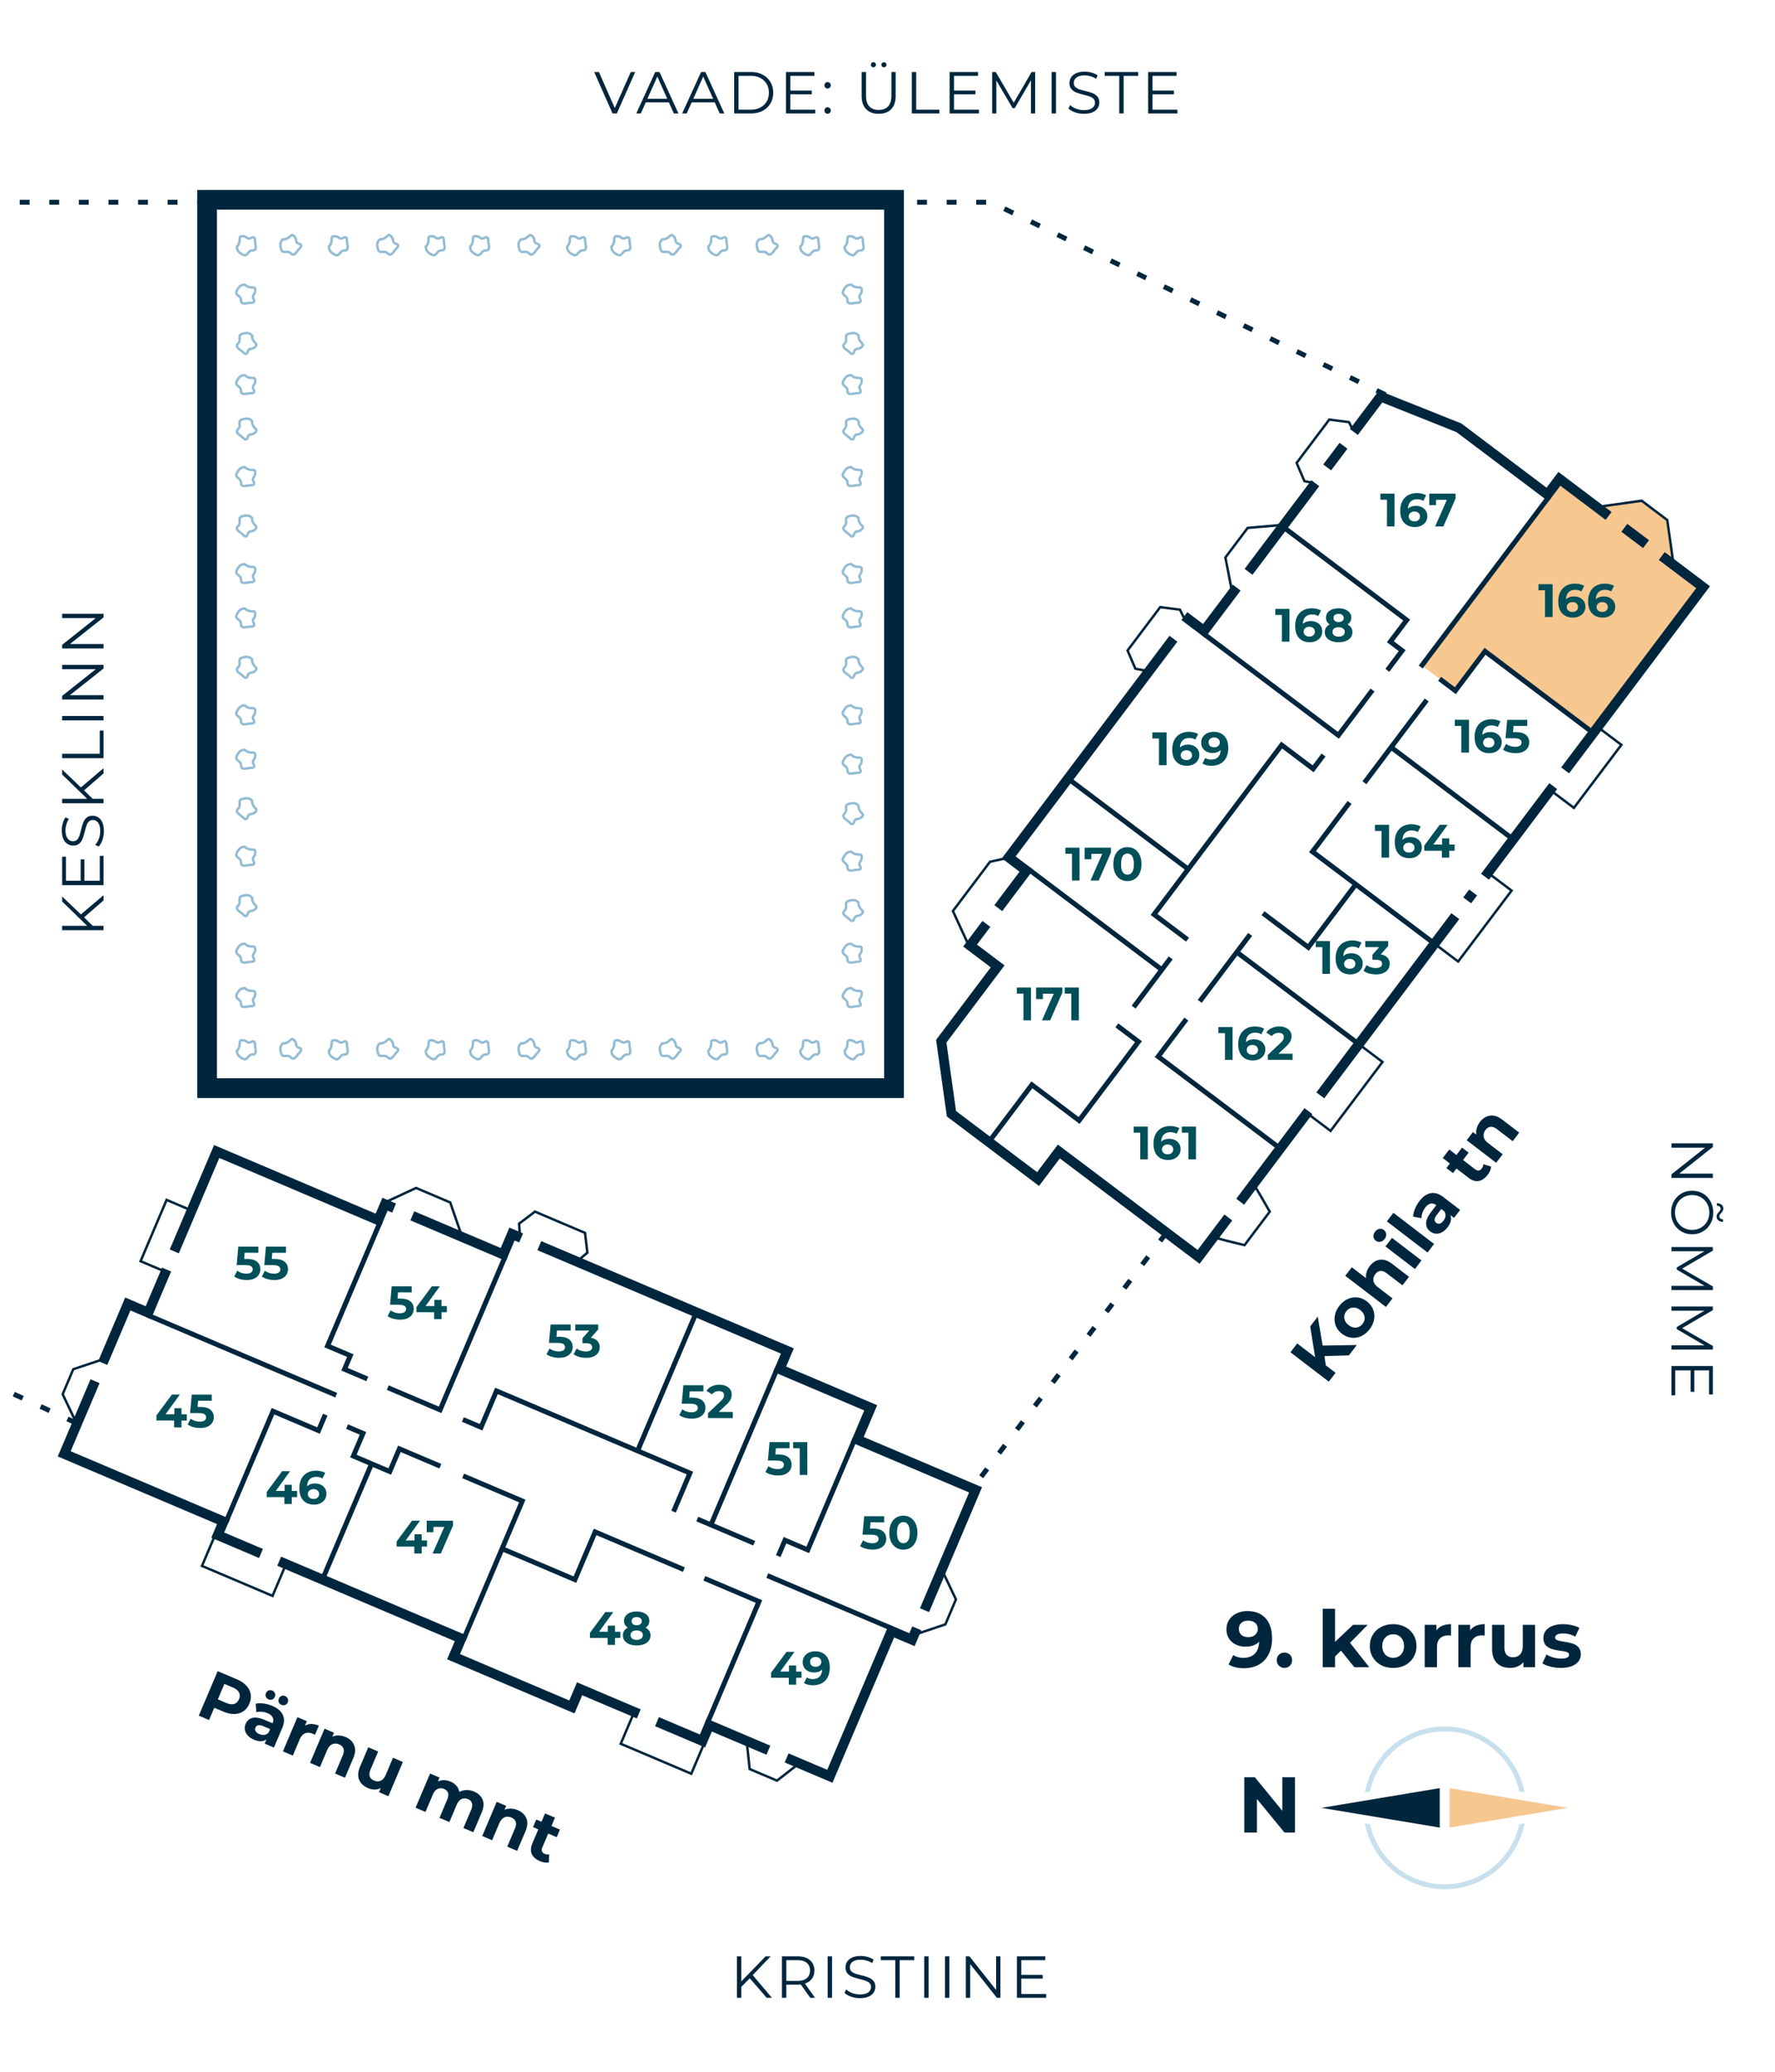 <svg xmlns="http://www.w3.org/2000/svg" width="360" height="420" fill="none" viewBox="0 0 360 420">
  <g clip-path="url(#clip0)">
    <path fill="#00263E" d="M42 40.501v-2h-2v2h2zm139.316 0h2v-2h-2v2zm0 180.091v2h2v-2h-2zm-139.316 0h-2v2h2v-2zm0-178.091h139.316v-4H42v4zm137.316-2v180.091h4V40.501h-4zm2 178.091H42v4h139.316v-4zm-137.316 2V40.501h-4v180.091h4zM260.079 360.301v6.8l-5.568-6.8h-2.144v11.2h2.56v-6.8l5.584 6.8h2.128v-11.2h-2.56z"/>
    <path fill="#F7C790" fill-rule="evenodd" d="M317.999 366.501l-24.003 4v-8l24.003 4z" clip-rule="evenodd"/>
    <path fill="#00263E" fill-rule="evenodd" d="M268 366.5l23.999-4 .001 8-24-4z" clip-rule="evenodd"/>
    <path fill="#C8E0EE" fill-rule="evenodd" d="M276.801 369.641c1.467 7.61 8.163 13.359 16.201 13.359 8.039 0 14.735-5.749 16.202-13.359l-1.06.187C306.621 376.789 300.42 382 293.002 382c-7.418 0-13.619-5.211-15.142-12.172l-1.059-.187zm1.059-6.469l-1.059.187c1.467-7.61 8.163-13.359 16.201-13.359 8.039 0 14.735 5.749 16.202 13.359l-1.06-.187C306.621 356.211 300.42 351 293.002 351c-7.418 0-13.619 5.211-15.142 12.172z" clip-rule="evenodd"/>
    <path fill="#00263E" d="M48.05 340.443c.8.339 1.434.766 1.905 1.28.48.518.775 1.09.885 1.714.11.625.023 1.272-.262 1.943-.28.661-.686 1.174-1.215 1.537-.526.355-1.142.539-1.847.554-.694.01-1.44-.155-2.24-.494l-1.816-.771-1.056 2.487-2.088-.886 3.83-9.021 3.904 1.657zm-2.167 4.784c.627.266 1.16.335 1.6.207.443-.136.77-.453.982-.952.215-.506.216-.962.002-1.367-.21-.414-.628-.754-1.255-1.02l-1.701-.722-1.33 3.132 1.702.722zm9.325.597c1.074.455 1.789 1.063 2.146 1.823.36.751.322 1.642-.116 2.673l-1.68 3.957-1.88-.799.366-.863c-.652.484-1.493.507-2.524.069-.533-.226-.958-.513-1.277-.861-.31-.345-.5-.72-.572-1.125a2.113 2.113 0 01.15-1.214c.274-.644.73-1.049 1.367-1.214.647-.162 1.477-.028 2.49.403l1.599.678c.186-.438.195-.83.027-1.175-.164-.353-.513-.643-1.045-.869a3.74 3.74 0 00-1.172-.285 3.03 3.03 0 00-1.1.081l-.125-1.711a4.746 4.746 0 011.616-.044c.595.08 1.171.239 1.73.476zm-2.611 5.72c.344.146.681.198 1.013.157.336-.05.625-.207.868-.468l.301-.709-1.379-.585c-.825-.351-1.352-.255-1.582.286a.812.812 0 00.034.745c.144.233.393.425.745.574zm1.876-7.036a.975.975 0 01-.54-.518.95.95 0 01.016-.754.902.902 0 01.526-.522.947.947 0 01.753.016.902.902 0 01.522.525c.103.237.1.484-.01.741a.95.95 0 01-.531.535.926.926 0 01-.736-.023zm2.604 1.105a.975.975 0 01-.54-.518.978.978 0 01.028-.749.93.93 0 01.513-.527.947.947 0 01.753.016.947.947 0 01.535.531c.103.236.1.483-.01.741a.95.95 0 01-.531.535.975.975 0 01-.748-.029zm4.776 4.233a2.43 2.43 0 011.29-.35c.485.003.994.118 1.526.344l-.787 1.856a8.24 8.24 0 00-.44-.218c-.576-.244-1.097-.272-1.562-.084-.461.179-.829.591-1.102 1.235l-1.39 3.273-2.01-.853 2.943-6.933 1.92.815-.388.915zm8.226 2.29c.859.365 1.441.916 1.746 1.654.314.742.256 1.619-.174 2.633l-1.685 3.969-2.01-.853 1.553-3.66c.233-.55.286-1.009.159-1.378-.124-.377-.414-.662-.87-.855-.506-.215-.977-.228-1.413-.037-.432.181-.78.581-1.042 1.2l-1.455 3.428-2.01-.853 2.943-6.934 1.92.815-.345.812a2.83 2.83 0 011.277-.249c.465.005.933.107 1.406.308zm11.637 5.061l-2.943 6.934-1.907-.81.35-.825a2.96 2.96 0 01-1.25.291 3.34 3.34 0 01-1.296-.276c-.911-.387-1.522-.955-1.832-1.706-.31-.75-.246-1.64.191-2.671l1.663-3.918 2.01.853-1.536 3.622c-.474 1.117-.243 1.874.693 2.271.481.204.934.214 1.357.029.427-.194.772-.6 1.034-1.219l1.455-3.428 2.01.853zm14.435 6.006c.868.368 1.446.918 1.734 1.648.3.726.233 1.6-.2 2.623l-1.686 3.969-2.01-.854 1.553-3.659c.234-.55.291-1.008.172-1.372-.106-.37-.37-.644-.791-.823-.473-.201-.912-.205-1.318-.012-.403.184-.732.577-.987 1.178l-1.477 3.48-2.01-.854 1.553-3.66c.463-1.091.257-1.822-.62-2.194-.464-.197-.899-.199-1.305-.007-.403.184-.731.577-.987 1.178l-1.477 3.48-2.01-.854 2.943-6.933 1.92.815-.339.799c.382-.183.79-.273 1.225-.271.444.006.89.104 1.336.294.49.207.89.494 1.201.859.315.357.515.771.598 1.243a3.094 3.094 0 011.426-.384 3.743 3.743 0 011.556.311zm8.851 3.757c.859.365 1.441.916 1.747 1.654.314.742.255 1.619-.175 2.633l-1.685 3.969-2.01-.853 1.553-3.66c.234-.55.287-1.009.159-1.377-.124-.377-.413-.663-.869-.856-.507-.215-.978-.228-1.413-.037-.432.181-.78.582-1.042 1.2l-1.455 3.428-2.01-.853 2.942-6.934 1.92.816-.344.811a2.83 2.83 0 011.277-.249c.464.005.933.108 1.405.308zm6.324 10.593c-.26.062-.552.07-.877.023a4.113 4.113 0 01-.946-.28c-.825-.35-1.376-.832-1.652-1.446-.268-.611-.229-1.324.117-2.14l1.209-2.848-1.069-.454.656-1.547 1.07.454.716-1.688 2.011.853-.717 1.689 1.727.733-.656 1.546-1.727-.733-1.198 2.822c-.124.292-.148.551-.071.776.089.221.271.389.546.506.318.135.625.164.921.087l-.06 1.647zM268.618 274.922l.291 1.879 1.968 1.506-1.37 1.79-7.783-5.955 1.369-1.79 3.636 2.782-.999-6.229 1.531-2.001 1.003 5.878 6.925-.113-1.607 2.102-4.964.151zm9.168-5.463c-.482.63-1.046 1.098-1.691 1.404a3.756 3.756 0 01-1.994.325c-.682-.075-1.32-.34-1.913-.794-.593-.453-1.016-1-1.267-1.639a3.657 3.657 0 01-.197-2.001c.119-.708.42-1.377.902-2.007.482-.63 1.046-1.092 1.693-1.384.639-.298 1.3-.41 1.983-.334.682.076 1.32.34 1.913.794.593.453 1.015 1 1.267 1.639a3.76 3.76 0 01.208 2.009c-.121.696-.422 1.358-.904 1.988zm-1.424-1.089c.341-.444.47-.921.389-1.429-.082-.522-.376-.976-.88-1.361-.504-.386-1.015-.548-1.533-.485-.519.049-.949.296-1.289.741-.34.444-.469.928-.386 1.449.075.516.365.967.869 1.353.504.385 1.018.55 1.544.493.517-.062.946-.316 1.286-.761zm1.442-11.699c.567-.741 1.245-1.168 2.036-1.28.797-.119 1.632.156 2.507.825l3.425 2.62-1.327 1.734-3.158-2.415c-.475-.363-.906-.529-1.295-.497-.396.026-.744.236-1.045.628-.334.438-.464.891-.388 1.36.069.464.37.9.903 1.308l2.958 2.263-1.327 1.735-8.25-6.312 1.327-1.735 2.891 2.212a2.829 2.829 0 01.115-1.234c.123-.422.333-.827.628-1.212zm3.188-3.984l1.327-1.735 5.982 4.577-1.327 1.734-5.982-4.576zm-.17-1.505c-.244.319-.535.507-.874.565a1.133 1.133 0 01-.919-.227 1.133 1.133 0 01-.459-.827c-.033-.342.073-.673.317-.991.244-.319.531-.51.862-.575.331-.064.63.006.897.211.289.221.454.505.493.853.032.342-.073.672-.317.991zm.46-3.575l1.327-1.734 8.251 6.311-1.327 1.735-8.251-6.312zm6.584-4.09c.709-.927 1.476-1.468 2.301-1.624.817-.163 1.67.097 2.56.777l3.414 2.612-1.242 1.623-.745-.57c.306.752.119 1.572-.561 2.462-.352.459-.736.8-1.153 1.022-.41.214-.821.306-1.231.274a2.113 2.113 0 01-1.139-.448c-.556-.425-.834-.967-.835-1.626.004-.667.341-1.437 1.01-2.312l1.055-1.379c-.378-.289-.755-.395-1.131-.319-.384.071-.751.337-1.103.796a3.755 3.755 0 00-.567 1.065 3.036 3.036 0 00-.195 1.084l-1.688-.304a4.715 4.715 0 01.359-1.576 6.734 6.734 0 01.891-1.557zm4.891 3.953a1.95 1.95 0 00.404-.943 1.453 1.453 0 00-.238-.957l-.611-.468-.91 1.19c-.545.712-.584 1.246-.117 1.603a.81.81 0 00.73.153c.262-.082.509-.274.742-.578zm9.656-10.987a2.308 2.308 0 01-.196.855 4.09 4.09 0 01-.506.846c-.544.712-1.149 1.125-1.812 1.24-.658.108-1.34-.108-2.044-.646l-2.457-1.88-.706.923-1.335-1.021.706-.923-1.456-1.114 1.327-1.735 1.456 1.114 1.14-1.49 1.335 1.021-1.14 1.49 2.435 1.863c.252.193.497.28.734.262.235-.032.444-.166.625-.403.21-.274.315-.565.314-.871l1.58.469zm-2.255-9.033c.567-.741 1.246-1.168 2.036-1.28.797-.119 1.632.156 2.507.825l3.425 2.62-1.327 1.734-3.158-2.415c-.475-.363-.906-.529-1.295-.497-.396.026-.744.235-1.045.628-.334.438-.464.891-.388 1.36.069.464.37.9.903 1.308l2.958 2.263-1.327 1.734-5.982-4.576 1.267-1.657.701.536a2.82 2.82 0 01.077-1.298c.12-.449.336-.877.648-1.285zM128.828 14.6l-3.72 8.4h-.876l-3.72-8.4h.96l3.216 7.296 3.24-7.296h.9zm6.829 6.156h-4.68L129.969 23h-.924l3.84-8.4h.876l3.84 8.4h-.936l-1.008-2.244zm-.324-.72l-2.016-4.512-2.016 4.512h4.032zm9.631.72h-4.68L139.276 23h-.924l3.84-8.4h.876l3.84 8.4h-.936l-1.008-2.244zm-.324-.72l-2.016-4.512-2.016 4.512h4.032zm4.258-5.436h3.42c.888 0 1.672.18 2.352.54.68.352 1.208.848 1.584 1.488.376.632.564 1.356.564 2.172 0 .816-.188 1.544-.564 2.184a3.95 3.95 0 01-1.584 1.488c-.68.352-1.464.528-2.352.528h-3.42v-8.4zm3.372 7.632c.736 0 1.38-.144 1.932-.432.552-.296.98-.7 1.284-1.212.304-.52.456-1.116.456-1.788 0-.672-.152-1.264-.456-1.776a3.13 3.13 0 00-1.284-1.212c-.552-.296-1.196-.444-1.932-.444h-2.484v6.864h2.484zm13.082 0V23h-5.94v-8.4h5.76v.768H160.3v2.988h4.344v.756H160.3v3.12h5.052zm2.497-4.284a.623.623 0 01-.456-.192.66.66 0 01-.18-.468c0-.184.06-.336.18-.456a.623.623 0 01.456-.192c.176 0 .328.064.456.192.128.12.192.272.192.456s-.064.34-.192.468a.623.623 0 01-.456.192zm0 5.112a.623.623 0 01-.456-.192.66.66 0 01-.18-.468c0-.184.06-.336.18-.456a.623.623 0 01.456-.192c.176 0 .328.064.456.192.128.12.192.272.192.456s-.064.34-.192.468a.623.623 0 01-.456.192zm10.364.012c-1.088 0-1.936-.312-2.544-.936-.608-.624-.912-1.532-.912-2.724V14.6h.888v4.776c0 .976.22 1.704.66 2.184.44.48 1.076.72 1.908.72.84 0 1.48-.24 1.92-.72.44-.48.66-1.208.66-2.184V14.6h.864v4.812c0 1.192-.304 2.1-.912 2.724-.6.624-1.444.936-2.532.936zm-1.068-9.432a.53.53 0 01-.372-.144.503.503 0 01-.144-.372c0-.144.048-.264.144-.36a.508.508 0 01.732 0 .47.47 0 01.156.36.508.508 0 01-.156.372.488.488 0 01-.36.144zm2.136 0a.53.53 0 01-.372-.144.53.53 0 01-.144-.372.47.47 0 01.156-.36.495.495 0 01.72 0 .47.47 0 01.156.36.483.483 0 01-.156.372.488.488 0 01-.36.144zm5.652.96h.888v7.632h4.704V23h-5.592v-8.4zm13.606 7.632V23h-5.94v-8.4h5.76v.768h-4.872v2.988h4.344v.756h-4.344v3.12h5.052zm11.412-7.632V23h-.852v-6.72l-3.3 5.652h-.42l-3.3-5.616V23h-.852v-8.4h.732l3.648 6.228 3.612-6.228h.732zm3.337 0h.888V23h-.888v-8.4zm6.537 8.472c-.624 0-1.224-.1-1.8-.3-.568-.2-1.008-.464-1.32-.792l.348-.684c.304.304.708.552 1.212.744a4.514 4.514 0 001.56.276c.752 0 1.316-.136 1.692-.408.376-.28.564-.64.564-1.08 0-.336-.104-.604-.312-.804-.2-.2-.448-.352-.744-.456a10.97 10.97 0 00-1.236-.36 13.999 13.999 0 01-1.512-.456c-.376-.152-.7-.38-.972-.684-.264-.304-.396-.716-.396-1.236 0-.424.112-.808.336-1.152.224-.352.568-.632 1.032-.84.464-.208 1.04-.312 1.728-.312.48 0 .948.068 1.404.204.464.128.864.308 1.2.54l-.3.708a3.997 3.997 0 00-1.128-.516 4.08 4.08 0 00-1.176-.18c-.736 0-1.292.144-1.668.432-.368.28-.552.644-.552 1.092 0 .336.1.608.3.816.208.2.464.356.768.468.312.104.728.22 1.248.348.616.152 1.112.304 1.488.456.384.144.708.368.972.672.264.296.396.7.396 1.212 0 .424-.116.812-.348 1.164-.224.344-.572.62-1.044.828-.472.2-1.052.3-1.74.3zm7.181-7.704h-2.952V14.6h6.792v.768h-2.952V23h-.888v-7.632zm11.799 6.864V23h-5.94v-8.4h5.76v.768h-4.872v2.988h4.344v.756h-4.344v3.12h5.052zM152.066 401.052l-1.716 1.74V405h-.888v-8.4h.888v5.076l4.932-5.076h1.02l-3.636 3.804 3.888 4.596h-1.056l-3.432-3.948zM164.329 405l-1.92-2.7c-.216.024-.44.036-.672.036h-2.256V405h-.888v-8.4h3.144c1.072 0 1.912.256 2.52.768.608.512.912 1.216.912 2.112 0 .656-.168 1.212-.504 1.668-.328.448-.8.772-1.416.972l2.052 2.88h-.972zm-2.616-3.42c.832 0 1.468-.184 1.908-.552.44-.368.66-.884.66-1.548 0-.68-.22-1.2-.66-1.56-.44-.368-1.076-.552-1.908-.552h-2.232v4.212h2.232zm6.152-4.98h.888v8.4h-.888v-8.4zm6.537 8.472c-.624 0-1.224-.1-1.8-.3-.568-.2-1.008-.464-1.32-.792l.348-.684c.304.304.708.552 1.212.744a4.514 4.514 0 001.56.276c.752 0 1.316-.136 1.692-.408.376-.28.564-.64.564-1.08 0-.336-.104-.604-.312-.804-.2-.2-.448-.352-.744-.456a10.97 10.97 0 00-1.236-.36 13.999 13.999 0 01-1.512-.456c-.376-.152-.7-.38-.972-.684-.264-.304-.396-.716-.396-1.236 0-.424.112-.808.336-1.152.224-.352.568-.632 1.032-.84.464-.208 1.04-.312 1.728-.312.48 0 .948.068 1.404.204.464.128.864.308 1.2.54l-.3.708a3.997 3.997 0 00-1.128-.516 4.08 4.08 0 00-1.176-.18c-.736 0-1.292.144-1.668.432-.368.28-.552.644-.552 1.092 0 .336.1.608.3.816.208.2.464.356.768.468.312.104.728.22 1.248.348.616.152 1.112.304 1.488.456.384.144.708.368.972.672.264.296.396.7.396 1.212 0 .424-.116.812-.348 1.164-.224.344-.572.62-1.044.828-.472.2-1.052.3-1.74.3zm7.182-7.704h-2.952v-.768h6.792v.768h-2.952V405h-.888v-7.632zm5.859-.768h.888v8.4h-.888v-8.4zm4.221 0h.888v8.4h-.888v-8.4zm11.241 0v8.4h-.732l-5.4-6.816V405h-.888v-8.4h.732l5.412 6.816V396.6h.876zm9.282 7.632V405h-5.94v-8.4h5.76v.768h-4.872v2.988h4.344v.756h-4.344v3.12h5.052zM17.052 185.97l1.74 1.716H21v.888h-8.4v-.888h5.076l-5.076-4.932v-1.02l3.804 3.636L21 181.482v1.056l-3.948 3.432zm3.18-12.467H21v5.94h-8.4v-5.76h.768v4.872h2.988v-4.344h.756v4.344h3.12v-5.052zm.84-5.004c0 .624-.1 1.224-.3 1.8-.2.568-.464 1.008-.792 1.32l-.684-.348c.304-.304.552-.708.744-1.212a4.514 4.514 0 00.276-1.56c0-.752-.136-1.316-.408-1.692-.28-.376-.64-.564-1.08-.564-.336 0-.604.104-.804.312-.2.2-.352.448-.456.744a10.97 10.97 0 00-.36 1.236c-.16.632-.312 1.136-.456 1.512-.152.376-.38.7-.684.972-.304.264-.716.396-1.236.396-.424 0-.808-.112-1.152-.336-.352-.224-.632-.568-.84-1.032-.208-.464-.312-1.04-.312-1.728 0-.48.068-.948.204-1.404.128-.464.308-.864.54-1.2l.708.3a3.997 3.997 0 00-.516 1.128c-.12.4-.18.792-.18 1.176 0 .736.144 1.292.432 1.668.28.368.644.552 1.092.552.336 0 .608-.1.816-.3.2-.208.356-.464.468-.768.104-.312.22-.728.348-1.248.152-.616.304-1.112.456-1.488.144-.384.368-.708.672-.972.296-.264.7-.396 1.212-.396.424 0 .812.116 1.164.348.344.224.62.572.828 1.044.2.472.3 1.052.3 1.74zm-4.02-8.271l1.74 1.716H21v.888h-8.4v-.888h5.076l-5.076-4.932v-1.02l3.804 3.636L21 155.74v1.056l-3.948 3.432zm-4.452-6.527v-.888h7.632v-4.704H21v5.592h-8.4zm0-7.666v-.888H21v.888h-8.4zm0-11.241H21v.732l-6.816 5.4H21v.888h-8.4v-.732l6.816-5.412H12.6v-.876zm0-10.362H21v.732l-6.816 5.4H21v.888h-8.4v-.732l6.816-5.412H12.6v-.876zM347.4 238.799H339v-.732l6.816-5.4H339v-.888h8.4v.732l-6.816 5.412h6.816v.876zm-8.472 7.014c0-.832.184-1.588.552-2.268.376-.672.888-1.2 1.536-1.584.648-.376 1.376-.564 2.184-.564.808 0 1.536.188 2.184.564a4.087 4.087 0 011.524 1.584c.376.68.564 1.436.564 2.268 0 .832-.184 1.58-.552 2.244-.368.672-.88 1.2-1.536 1.584-.648.384-1.376.576-2.184.576-.808 0-1.54-.192-2.196-.576a4.087 4.087 0 01-1.524-1.584c-.368-.664-.552-1.412-.552-2.244zm.792 0c0 .664.148 1.264.444 1.8.304.536.72.956 1.248 1.26a3.56 3.56 0 001.788.456c.656 0 1.248-.152 1.776-.456a3.203 3.203 0 001.248-1.26 3.584 3.584 0 00.456-1.8 3.65 3.65 0 00-.456-1.812 3.287 3.287 0 00-1.248-1.272 3.495 3.495 0 00-1.776-.456 3.56 3.56 0 00-1.788.456 3.4 3.4 0 00-1.248 1.272 3.729 3.729 0 00-.444 1.812zm8.436.816c0-.184.04-.348.12-.492.088-.144.208-.3.36-.468.12-.144.204-.26.252-.348a.45.45 0 00.084-.264.547.547 0 00-.204-.444c-.136-.112-.324-.172-.564-.18v-.516c.4.016.72.12.96.312s.36.448.36.768a.93.93 0 01-.12.48c-.08.144-.2.308-.36.492a2.82 2.82 0 00-.252.324.548.548 0 00.108.708c.136.112.32.176.552.192v.516c-.392-.016-.708-.12-.948-.312a.946.946 0 01-.348-.768zm-.756 14.902H339v-.852h6.72l-5.652-3.3v-.42l5.616-3.3H339v-.852h8.4v.732l-6.228 3.648 6.228 3.612v.732zm0 12.061H339v-.852h6.72l-5.652-3.3v-.42l5.616-3.3H339v-.852h8.4v.732l-6.228 3.648 6.228 3.612v.732zm-7.632 9.277H339v-5.94h8.4v5.76h-.768v-4.872h-2.988v4.344h-.756v-4.344h-3.12v5.052zM252.982 326.608c1.568 0 2.795.48 3.68 1.44.885.949 1.328 2.32 1.328 4.112 0 1.269-.24 2.357-.72 3.264-.469.907-1.136 1.595-2 2.064-.864.469-1.861.704-2.992.704a7.455 7.455 0 01-1.712-.192 4.77 4.77 0 01-1.392-.576l.96-1.904c.544.373 1.243.56 2.096.56.949 0 1.701-.277 2.256-.832.555-.565.853-1.376.896-2.432-.672.672-1.6 1.008-2.784 1.008a4.37 4.37 0 01-1.952-.432 3.424 3.424 0 01-1.392-1.216c-.341-.533-.512-1.147-.512-1.84 0-.747.187-1.403.56-1.968a3.61 3.61 0 011.52-1.296 4.973 4.973 0 012.16-.464zm.192 5.28c.565 0 1.024-.155 1.376-.464a1.55 1.55 0 00.544-1.216c0-.491-.176-.891-.528-1.2-.341-.309-.816-.464-1.424-.464-.555 0-1.008.149-1.36.448-.341.299-.512.704-.512 1.216s.171.923.512 1.232c.352.299.816.448 1.392.448zm7.328 6.24a1.5 1.5 0 01-1.104-.448 1.523 1.523 0 01-.448-1.12c0-.459.15-.827.448-1.104a1.53 1.53 0 011.104-.432c.438 0 .806.144 1.104.432.299.277.448.645.448 1.104 0 .448-.149.821-.448 1.12a1.497 1.497 0 01-1.104.448zm11.471-3.504l-1.2 1.184V338h-2.496v-11.872h2.496v6.72l3.648-3.456h2.976l-3.584 3.648 3.904 4.96h-3.024l-2.72-3.376zm10.588 3.504c-.907 0-1.723-.187-2.448-.56a4.288 4.288 0 01-1.68-1.584c-.406-.672-.608-1.435-.608-2.288 0-.853.202-1.616.608-2.288a4.173 4.173 0 011.68-1.568c.725-.384 1.541-.576 2.448-.576.906 0 1.717.192 2.432.576a4.186 4.186 0 011.68 1.568c.405.672.608 1.435.608 2.288 0 .853-.203 1.616-.608 2.288a4.301 4.301 0 01-1.68 1.584c-.715.373-1.526.56-2.432.56zm0-2.048c.64 0 1.162-.213 1.568-.64.416-.437.624-1.019.624-1.744 0-.725-.208-1.301-.624-1.728-.406-.437-.928-.656-1.568-.656s-1.168.219-1.584.656c-.416.427-.624 1.003-.624 1.728 0 .725.208 1.307.624 1.744.416.427.944.64 1.584.64zm8.772-5.552a2.784 2.784 0 011.2-.944c.512-.213 1.099-.32 1.76-.32v2.304a9.276 9.276 0 00-.56-.032c-.715 0-1.275.203-1.68.608-.405.395-.608.992-.608 1.792V338h-2.496v-8.608h2.384v1.136zm6.828 0a2.784 2.784 0 011.2-.944c.512-.213 1.099-.32 1.76-.32v2.304a9.276 9.276 0 00-.56-.032c-.715 0-1.275.203-1.68.608-.405.395-.608.992-.608 1.792V338h-2.496v-8.608h2.384v1.136zm13.179-1.136V338h-2.368v-1.024a3.415 3.415 0 01-1.184.864 3.817 3.817 0 01-1.488.288c-1.131 0-2.027-.325-2.688-.976-.662-.651-.992-1.616-.992-2.896v-4.864h2.496v4.496c0 1.387.581 2.08 1.744 2.08.597 0 1.077-.192 1.44-.576.362-.395.544-.976.544-1.744v-4.256h2.496zm5.208 8.736a8.593 8.593 0 01-2.096-.256c-.683-.181-1.227-.405-1.632-.672l.832-1.792c.384.245.848.448 1.392.608a6.04 6.04 0 001.6.224c1.056 0 1.584-.261 1.584-.784 0-.245-.144-.421-.432-.528-.288-.107-.731-.197-1.328-.272a12.822 12.822 0 01-1.744-.368 2.761 2.761 0 01-1.2-.736c-.331-.352-.496-.853-.496-1.504 0-.544.155-1.024.464-1.44.32-.427.779-.757 1.376-.992.608-.235 1.323-.352 2.144-.352a7.95 7.95 0 011.808.208c.608.128 1.109.309 1.504.544l-.832 1.776a4.963 4.963 0 00-2.48-.64c-.533 0-.933.075-1.2.224-.267.149-.4.341-.4.576 0 .267.144.453.432.56.288.107.747.208 1.376.304.704.117 1.28.245 1.728.384.448.128.837.368 1.168.72.331.352.496.843.496 1.472 0 .533-.16 1.008-.48 1.424-.32.416-.789.741-1.408.976-.608.224-1.333.336-2.176.336z"/>
    <path stroke="#00263E" stroke-dasharray="2 4" d="M180 41h21l83 40.5M236.5 250L197 302M15.5 288.5L-18 273m-2-232h64"/>
    <path stroke="#94BCD4" stroke-width=".5" d="M49.166 47.883c-1.073 0-.038 1-1.111 2.11 0 .556.094 1.057 1.166 1.612 1.073.555.928-.833 2-.833 1.073 0 .5-1.278.5-1.834 0-.555-.08-1.071-.694-.743-.972.519-.788-.312-1.861-.312zM49.166 210.883c-1.073 0-.038 1-1.111 2.111 0 .555.094 1.056 1.166 1.611 1.073.555.928-.833 2-.833 1.073 0 .5-1.278.5-1.834 0-.555-.08-1.071-.694-.743-.972.519-.788-.312-1.861-.312zM59.665 210.885c-.738-.779-.752.661-2.296.647-.403.382-.701.795-.365 1.955.335 1.16 1.242.099 1.98.877.74.778 1.272-.517 1.675-.899.402-.382.722-.795.06-1.016-1.045-.348-.315-.786-1.054-1.564zM59.665 47.885c-.738-.779-.752.66-2.296.647-.403.382-.701.795-.365 1.955.335 1.16 1.242.099 1.98.877.74.778 1.272-.517 1.675-.9.402-.381.722-.794.06-1.015-1.045-.348-.315-.786-1.054-1.564zM67.82 210.883c-1.073 0-.038 1-1.111 2.111 0 .555.094 1.056 1.167 1.611 1.072.555.927-.833 2-.833 1.072 0 .5-1.278.5-1.834 0-.555-.08-1.071-.695-.743-.972.519-.788-.312-1.86-.312zM79.32 210.885c-.739-.779-.753.661-2.297.647-.402.382-.7.795-.365 1.955.335 1.16 1.242.099 1.981.877.738.778 1.271-.517 1.674-.899s.723-.795.061-1.016c-1.045-.348-.316-.786-1.054-1.564zM67.82 47.883c-1.073 0-.038 1-1.111 2.11 0 .556.094 1.057 1.167 1.612 1.072.555.927-.833 2-.833 1.072 0 .5-1.278.5-1.834 0-.555-.08-1.071-.695-.743-.972.519-.788-.312-1.86-.312zM87.474 210.883c-1.072 0-.038 1-1.11 2.111 0 .555.093 1.056 1.166 1.611 1.073.555.927-.833 2-.833s.5-1.278.5-1.834c0-.555-.08-1.071-.695-.743-.972.519-.788-.312-1.86-.312zM96.474 210.883c-1.072 0-.038 1-1.11 2.111 0 .555.093 1.056 1.166 1.611 1.073.555.927-.833 2-.833s.5-1.278.5-1.834c0-.555-.08-1.071-.695-.743-.972.519-.788-.312-1.86-.312zM79.32 47.885c-.739-.779-.753.66-2.297.647-.402.382-.7.795-.365 1.955.335 1.16 1.242.099 1.981.877.738.778 1.271-.517 1.674-.9.403-.381.723-.794.061-1.015-1.045-.348-.316-.786-1.054-1.564zM107.974 210.885c-.739-.779-.752.661-2.296.647-.403.382-.702.795-.366 1.955.336 1.16 1.243.099 1.981.877.739.778 1.272-.517 1.674-.899.403-.382.723-.795.062-1.016-1.046-.348-.317-.786-1.055-1.564zM116.129 210.883c-1.073 0-.039 1-1.111 2.111 0 .555.093 1.056 1.166 1.611 1.073.555.927-.833 2-.833s.5-1.278.5-1.834c0-.555-.079-1.071-.694-.743-.972.519-.789-.312-1.861-.312zM87.474 47.883c-1.072 0-.038 1-1.11 2.11 0 .556.093 1.057 1.166 1.612 1.073.555.927-.833 2-.833s.5-1.278.5-1.834c0-.555-.08-1.071-.695-.743-.972.519-.788-.312-1.86-.312zM125.129 210.883c-1.073 0-.039 1-1.111 2.111 0 .555.093 1.056 1.166 1.611 1.073.555.927-.833 2-.833s.5-1.278.5-1.834c0-.555-.079-1.071-.694-.743-.972.519-.789-.312-1.861-.312zM136.628 210.885c-.738-.779-.752.661-2.296.647-.403.382-.701.795-.366 1.955.336 1.16 1.243.099 1.982.877.738.778 1.271-.517 1.674-.899.402-.382.722-.795.061-1.016-1.046-.348-.316-.786-1.055-1.564zM96.474 47.883c-1.072 0-.038 1-1.11 2.11 0 .556.093 1.057 1.166 1.612 1.073.555.927-.833 2-.833s.5-1.278.5-1.834c0-.555-.08-1.071-.695-.743-.972.519-.788-.312-1.86-.312zM144.783 210.883c-1.073 0-.038 1-1.111 2.111 0 .555.094 1.056 1.167 1.611 1.072.555.927-.833 2-.833 1.072 0 .5-1.278.5-1.834 0-.555-.08-1.071-.695-.743-.972.519-.788-.312-1.861-.312zM156.282 210.885c-.738-.779-.752.661-2.296.647-.403.382-.701.795-.365 1.955.335 1.16 1.242.099 1.981.877.738.778 1.271-.517 1.674-.899s.722-.795.061-1.016c-1.046-.348-.316-.786-1.055-1.564zM107.974 47.885c-.739-.779-.752.66-2.296.647-.403.382-.702.795-.366 1.955.336 1.16 1.243.099 1.981.877.739.778 1.272-.517 1.674-.9.403-.381.723-.794.062-1.015-1.046-.348-.317-.786-1.055-1.564zM163.437 210.883c-1.073 0-.038 1-1.111 2.111 0 .555.094 1.056 1.167 1.611 1.073.555.927-.833 2-.833s.5-1.278.5-1.834c0-.555-.08-1.071-.695-.743-.972.519-.788-.312-1.861-.312zM172.437 210.883c-1.073 0-.038 1-1.111 2.111 0 .555.094 1.056 1.167 1.611 1.073.555.927-.833 2-.833s.5-1.278.5-1.834c0-.555-.08-1.071-.695-.743-.972.519-.788-.312-1.861-.312zM116.129 47.883c-1.073 0-.039 1-1.111 2.11 0 .556.093 1.057 1.166 1.612 1.073.555.927-.833 2-.833s.5-1.278.5-1.834c0-.555-.079-1.071-.694-.743-.972.519-.789-.312-1.861-.312zM125.129 47.883c-1.073 0-.039 1-1.111 2.11 0 .556.093 1.057 1.166 1.612 1.073.555.927-.833 2-.833s.5-1.278.5-1.834c0-.555-.079-1.071-.694-.743-.972.519-.789-.312-1.861-.312zM136.628 47.885c-.738-.779-.752.66-2.296.647-.403.382-.701.795-.366 1.955.336 1.16 1.243.099 1.982.877.738.778 1.271-.517 1.674-.9.402-.381.722-.794.061-1.015-1.046-.348-.316-.786-1.055-1.564zM144.783 47.883c-1.073 0-.038 1-1.111 2.11 0 .556.094 1.057 1.167 1.612 1.072.555.927-.833 2-.833 1.072 0 .5-1.278.5-1.834 0-.555-.08-1.071-.695-.743-.972.519-.788-.312-1.861-.312zM156.282 47.885c-.738-.779-.752.66-2.296.647-.403.382-.701.795-.365 1.955.335 1.16 1.242.099 1.981.877.738.778 1.271-.517 1.674-.9.403-.381.722-.794.061-1.015-1.046-.348-.316-.786-1.055-1.564zM163.437 47.883c-1.073 0-.038 1-1.111 2.11 0 .556.094 1.057 1.167 1.612 1.073.555.927-.833 2-.833s.5-1.278.5-1.834c0-.555-.08-1.071-.695-.743-.972.519-.788-.312-1.861-.312z"/>
    <g>
      <path stroke="#94BCD4" stroke-width=".5" d="M172.437 47.883c-1.073 0-.038 1-1.111 2.11 0 .556.094 1.057 1.167 1.612 1.073.555.927-.833 2-.833s.5-1.278.5-1.834c0-.555-.08-1.071-.695-.743-.972.519-.788-.312-1.861-.312z"/>
    </g>
    <g>
      <path stroke="#94BCD4" stroke-width=".5" d="M51.773 77.167c0-1.073-1-.038-2.11-1.111-.556 0-1.056.094-1.612 1.166-.555 1.073.834.928.834 2 0 1.073 1.278.5 1.833.5.555 0 1.071-.08.743-.694-.519-.972.312-.788.312-1.861zM51.77 87.665c.778-.738-.66-.752-.647-2.296-.382-.403-.795-.701-1.955-.365-1.16.335-.1 1.242-.877 1.98-.779.74.517 1.272.899 1.675.382.402.795.722 1.015.06.348-1.045.787-.315 1.565-1.054zM51.773 95.821c0-1.073-1-.038-2.11-1.111-.556 0-1.056.094-1.612 1.167-.555 1.072.834.927.834 2 0 1.072 1.278.5 1.833.5.555 0 1.071-.08.743-.695-.519-.972.312-.788.312-1.86zM51.773 58.821c0-1.073-1-.038-2.11-1.111-.556 0-1.056.094-1.612 1.167-.555 1.072.834.927.834 2 0 1.072 1.278.5 1.833.5.555 0 1.071-.08.743-.695-.519-.972.312-.788.312-1.86zM51.77 107.32c.778-.739-.66-.753-.647-2.297-.382-.402-.795-.701-1.955-.365-1.16.335-.1 1.242-.877 1.981-.779.738.517 1.271.899 1.674s.795.723 1.015.061c.348-1.045.787-.316 1.565-1.054zM51.77 70.32c.778-.739-.66-.753-.647-2.297-.382-.402-.795-.7-1.955-.365-1.16.335-.1 1.242-.877 1.981-.779.738.517 1.271.899 1.674s.795.723 1.015.061c.348-1.045.787-.316 1.565-1.054zM51.773 115.475c0-1.072-1-.038-2.11-1.111-.556 0-1.056.094-1.612 1.167-.555 1.073.834.927.834 2s1.278.5 1.833.5c.555 0 1.071-.08.743-.695-.519-.972.312-.788.312-1.861zM51.773 124.475c0-1.072-1-.038-2.11-1.111-.556 0-1.056.094-1.612 1.167-.555 1.073.834.927.834 2s1.278.5 1.833.5c.555 0 1.071-.08.743-.695-.519-.972.312-.788.312-1.861zM51.77 135.974c.778-.739-.66-.752-.647-2.296-.382-.403-.795-.702-1.955-.366-1.16.336-.1 1.243-.877 1.981-.779.739.517 1.272.899 1.674.382.403.795.723 1.015.062.348-1.046.787-.317 1.565-1.055zM51.773 144.13c0-1.073-1-.039-2.11-1.111-.556 0-1.056.093-1.612 1.166-.555 1.073.834.927.834 2s1.278.5 1.833.5c.555 0 1.071-.079.743-.694-.519-.972.312-.789.312-1.861zM51.773 153.13c0-1.073-1-.039-2.11-1.111-.556 0-1.056.093-1.612 1.166-.555 1.073.834.927.834 2s1.278.5 1.833.5c.555 0 1.071-.079.743-.694-.519-.972.312-.789.312-1.861zM51.77 164.628c.778-.738-.66-.752-.647-2.296-.382-.403-.795-.701-1.955-.366-1.16.336-.1 1.243-.877 1.982-.779.738.517 1.271.899 1.674.382.402.795.722 1.015.061.348-1.046.787-.316 1.565-1.055zM51.773 172.784c0-1.073-1-.038-2.11-1.111-.556 0-1.056.094-1.612 1.167-.555 1.072.834.927.834 2 0 1.072 1.278.5 1.833.5.555 0 1.071-.08.743-.695-.519-.972.312-.788.312-1.861zM51.77 184.282c.778-.738-.66-.752-.647-2.296-.382-.403-.795-.701-1.955-.365-1.16.335-.1 1.242-.877 1.981-.779.738.517 1.271.899 1.674s.795.722 1.015.061c.348-1.046.787-.316 1.565-1.055zM51.773 192.438c0-1.073-1-.038-2.11-1.111-.556 0-1.056.094-1.612 1.167-.555 1.073.834.927.834 2s1.278.5 1.833.5c.555 0 1.071-.08.743-.695-.519-.972.312-.788.312-1.861zM51.773 201.438c0-1.073-1-.038-2.11-1.111-.556 0-1.056.094-1.612 1.167-.555 1.073.834.927.834 2s1.278.5 1.833.5c.555 0 1.071-.08.743-.695-.519-.972.312-.788.312-1.861z"/>
    </g>
    <g>
      <path stroke="#94BCD4" stroke-width=".5" d="M174.775 77.167c0-1.073-1-.038-2.111-1.111-.555 0-1.056.094-1.611 1.166-.555 1.073.834.928.834 2 0 1.073 1.278.5 1.833.5.555 0 1.071-.08.743-.694-.519-.972.312-.788.312-1.861zM174.772 87.665c.778-.738-.661-.752-.647-2.296-.382-.403-.795-.701-1.955-.365-1.161.335-.099 1.242-.877 1.98-.779.74.517 1.272.899 1.675.382.402.795.722 1.015.06.348-1.045.787-.315 1.565-1.054zM174.775 95.821c0-1.073-1-.038-2.111-1.111-.555 0-1.056.094-1.611 1.167-.555 1.072.834.927.834 2 0 1.072 1.278.5 1.833.5.555 0 1.071-.08.743-.695-.519-.972.312-.788.312-1.86zM174.775 58.821c0-1.073-1-.038-2.111-1.111-.555 0-1.056.094-1.611 1.167-.555 1.072.834.927.834 2 0 1.072 1.278.5 1.833.5.555 0 1.071-.08.743-.695-.519-.972.312-.788.312-1.86zM174.772 107.32c.778-.739-.661-.753-.647-2.297-.382-.402-.795-.701-1.955-.365-1.161.335-.099 1.242-.877 1.981-.779.738.517 1.271.899 1.674s.795.723 1.015.061c.348-1.045.787-.316 1.565-1.054zM174.772 70.32c.778-.739-.661-.753-.647-2.297-.382-.402-.795-.7-1.955-.365-1.161.335-.099 1.242-.877 1.981-.779.738.517 1.271.899 1.674s.795.723 1.015.061c.348-1.045.787-.316 1.565-1.054zM174.775 115.475c0-1.072-1-.038-2.111-1.111-.555 0-1.056.094-1.611 1.167-.555 1.073.834.927.834 2s1.278.5 1.833.5c.555 0 1.071-.08.743-.695-.519-.972.312-.788.312-1.861zM174.775 124.475c0-1.072-1-.038-2.111-1.111-.555 0-1.056.094-1.611 1.167-.555 1.073.834.927.834 2s1.278.5 1.833.5c.555 0 1.071-.08.743-.695-.519-.972.312-.788.312-1.861zM174.772 135.974c.778-.739-.661-.752-.647-2.296-.382-.403-.795-.702-1.955-.366-1.161.336-.099 1.243-.877 1.981-.779.739.517 1.272.899 1.674.382.403.795.723 1.015.062.348-1.046.787-.317 1.565-1.055zM174.775 144.13c0-1.073-1-.039-2.111-1.111-.555 0-1.056.093-1.611 1.166-.555 1.073.834.927.834 2s1.278.5 1.833.5c.555 0 1.071-.079.743-.694-.519-.972.312-.789.312-1.861zM174.773 154.13c0-1.073-1-.039-2.111-1.111-.555 0-1.056.093-1.611 1.166-.555 1.073.834.927.834 2s1.278.5 1.833.5c.555 0 1.072-.079.743-.694-.519-.972.312-.789.312-1.861zM174.77 165.628c.778-.738-.661-.752-.647-2.296-.382-.403-.795-.701-1.955-.366-1.161.336-.099 1.243-.877 1.982-.779.738.517 1.271.899 1.674.382.402.795.722 1.015.061.348-1.046.787-.316 1.565-1.055zM174.773 173.784c0-1.073-1-.038-2.111-1.111-.555 0-1.056.094-1.611 1.167-.555 1.072.834.927.834 2 0 1.072 1.278.5 1.833.5.555 0 1.072-.08.743-.695-.519-.972.312-.788.312-1.861zM174.77 185.282c.778-.738-.661-.752-.647-2.296-.382-.403-.795-.701-1.955-.365-1.161.335-.099 1.242-.877 1.981-.779.738.517 1.271.899 1.674s.795.722 1.015.061c.348-1.046.787-.316 1.565-1.055zM174.773 192.438c0-1.073-1-.038-2.111-1.111-.555 0-1.056.094-1.611 1.167-.555 1.073.834.927.834 2s1.278.5 1.833.5c.555 0 1.072-.08.743-.695-.519-.972.312-.788.312-1.861zM174.773 201.438c0-1.073-1-.038-2.111-1.111-.555 0-1.056.094-1.611 1.167-.555 1.073.834.927.834 2s1.278.5 1.833.5c.555 0 1.072-.08.743-.695-.519-.972.312-.788.312-1.861z"/>
    </g>
    <g>
      <path fill="#F7C790" d="M316.668 97.373l-28.287 37.534 6.788 5.116 6.019-7.986 21.961 16.551 22.269-29.548-5.99-4.514-1.279-9.103-5.19-3.912-9.103 1.278-7.188-5.416z"/>
      <path fill="#004F59" d="M209.108 200.201v6.65h-1.539v-5.415h-1.33v-1.235h2.869zm6.361.001v.997l-2.47 5.652h-1.672l2.385-5.396h-2.204v1.083h-1.368v-2.337l5.329.001zm3.343 0v6.65h-1.539v-5.415h-1.33v-1.235h2.869zM236.599 148.474l-.001 6.65h-1.539l.001-5.415h-1.33v-1.235h2.869zm4.356 2.48c.425 0 .811.086 1.159.257.349.171.624.415.827.731.202.311.304.672.304 1.083 0 .444-.111.833-.333 1.169a2.207 2.207 0 01-.912.779c-.38.177-.804.266-1.273.266-.931 0-1.659-.285-2.185-.855-.526-.571-.788-1.384-.788-2.442 0-.754.142-1.4.427-1.938a2.915 2.915 0 011.188-1.225c.513-.279 1.105-.418 1.776-.418.355 0 .694.041 1.017.123.329.076.608.187.836.333l-.57 1.13c-.33-.221-.744-.332-1.245-.332-.563 0-1.01.164-1.339.494-.33.329-.507.807-.532 1.434.392-.393.94-.589 1.643-.589zm-.313 3.135c.329 0 .595-.089.798-.266.209-.177.313-.418.313-.722s-.104-.544-.313-.722c-.203-.184-.475-.275-.817-.275-.336 0-.611.095-.827.285a.893.893 0 00-.323.712c0 .291.105.529.314.713.209.183.494.275.855.275zm5.498-5.728c.931 0 1.659.285 2.185.855.525.564.788 1.378.788 2.442 0 .753-.143 1.399-.428 1.938a2.844 2.844 0 01-1.187 1.225c-.513.279-1.105.418-1.777.418-.354 0-.693-.038-1.016-.114a2.862 2.862 0 01-.827-.342l.57-1.131c.323.222.738.333 1.245.333.564 0 1.01-.165 1.339-.494.33-.336.507-.817.533-1.444-.399.399-.951.598-1.654.598a2.59 2.59 0 01-1.158-.256 2.039 2.039 0 01-.827-.722 1.981 1.981 0 01-.304-1.093c0-.443.111-.833.333-1.168a2.14 2.14 0 01.902-.77 2.961 2.961 0 011.283-.275zm.114 3.135c.335 0 .608-.092.817-.276a.921.921 0 00.323-.722.905.905 0 00-.314-.712c-.203-.184-.484-.276-.845-.276-.33 0-.599.089-.808.266-.203.178-.304.418-.304.722s.101.548.304.732c.209.177.485.266.827.266zM218.952 171.852l-.001 6.65h-1.539l.001-5.415h-1.33v-1.235h2.869zm6.361.001v.997l-2.47 5.653-1.672-.001 2.384-5.395-2.204-.001v1.083h-1.368v-2.337l5.33.001zm3.349 6.764a2.688 2.688 0 01-1.472-.409c-.431-.272-.77-.665-1.017-1.178-.24-.519-.361-1.137-.361-1.852 0-.716.121-1.33.361-1.843.247-.52.586-.915 1.017-1.188a2.698 2.698 0 011.472-.408c.551 0 1.042.136 1.473.408.431.273.766.669 1.007 1.188.247.513.37 1.127.37 1.843s-.123 1.333-.37 1.852c-.241.513-.577.906-1.007 1.178a2.694 2.694 0 01-1.473.409zm0-1.302c.406 0 .722-.174.95-.522.235-.348.352-.887.352-1.615s-.117-1.267-.352-1.615c-.228-.348-.544-.523-.95-.523-.399 0-.715.174-.95.523-.228.348-.342.886-.342 1.615 0 .728.114 1.266.342 1.615.235.348.551.522.95.522zM261.526 123.433v6.65h-1.539v-5.415h-1.33v-1.235h2.869zm4.357 2.479c.424 0 .811.086 1.159.257s.624.415.826.732c.203.31.304.671.304 1.083 0 .443-.11.832-.332 1.168a2.2 2.2 0 01-.912.779c-.38.177-.805.266-1.273.266-.931 0-1.66-.285-2.185-.855-.526-.57-.789-1.384-.789-2.442 0-.753.143-1.399.428-1.938a2.915 2.915 0 011.188-1.225c.513-.279 1.105-.418 1.776-.418.355 0 .694.041 1.017.123.329.076.608.187.836.333l-.57 1.13c-.33-.221-.745-.332-1.245-.332-.564 0-1.01.165-1.339.494-.33.329-.507.807-.533 1.434.393-.392.941-.589 1.644-.589zm-.314 3.135c.33 0 .596-.088.798-.266.209-.177.314-.418.314-.722s-.105-.544-.314-.722c-.202-.183-.475-.275-.817-.275-.335 0-.611.095-.826.285a.894.894 0 00-.323.712c0 .292.104.529.313.713.209.184.494.275.855.275zm7.712-2.46c.329.165.579.38.75.646.178.266.266.574.266.922 0 .412-.117.773-.351 1.083-.235.304-.564.541-.988.712-.425.165-.916.247-1.473.247s-1.048-.082-1.472-.247c-.418-.171-.745-.408-.979-.712a1.783 1.783 0 01-.342-1.083c0-.349.086-.656.257-.922.177-.266.427-.481.75-.646a1.636 1.636 0 01-.57-.57 1.586 1.586 0 01-.199-.798c0-.386.108-.722.323-1.007.215-.285.516-.503.902-.655.387-.159.83-.238 1.33-.238.507 0 .954.079 1.34.238.393.152.697.37.912.655.215.285.323.621.323 1.007 0 .298-.067.564-.2.798a1.615 1.615 0 01-.579.57zm-1.796-2.137c-.31 0-.56.076-.75.228-.184.145-.276.348-.276.608 0 .253.092.452.276.598.183.146.434.219.75.219.317 0 .57-.073.76-.219a.712.712 0 00.285-.598.722.722 0 00-.285-.608c-.19-.152-.443-.228-.76-.228zm0 4.617c.386 0 .69-.086.912-.257a.846.846 0 00.342-.703.821.821 0 00-.342-.693c-.221-.171-.525-.257-.912-.257-.38 0-.681.086-.902.257a.829.829 0 00-.333.693c0 .298.111.532.333.703.221.171.522.257.902.257zM282.841 100.074l-.001 6.65h-1.539l.001-5.415h-1.33v-1.235h2.869zm4.356 2.48c.425 0 .811.086 1.159.257.349.171.624.414.827.731.202.31.304.671.304 1.083 0 .443-.111.833-.333 1.169a2.207 2.207 0 01-.912.779c-.38.177-.804.266-1.273.265-.931 0-1.659-.285-2.185-.855-.526-.57-.788-1.383-.788-2.441 0-.754.142-1.4.427-1.938a2.923 2.923 0 011.188-1.226c.513-.278 1.105-.418 1.776-.418.355 0 .694.042 1.017.124.329.076.608.187.836.333l-.57 1.13c-.33-.222-.744-.332-1.245-.332-.563-.001-1.01.164-1.339.493-.33.33-.507.808-.532 1.435.392-.393.94-.589 1.643-.589zm-.313 3.135c.329 0 .595-.089.798-.266.209-.177.313-.418.313-.722s-.104-.545-.313-.722c-.203-.184-.475-.275-.817-.276-.336 0-.612.095-.827.285a.896.896 0 00-.323.713c0 .291.105.529.314.712.209.184.494.276.855.276zm8.33-5.614l-.001.997-2.47 5.653h-1.672l2.385-5.396h-2.204v1.083h-1.368v-2.337h5.33zM314.896 118.436l-.001 6.65h-1.539v-5.415h-1.33l.001-1.235h2.869zm4.356 2.48c.424 0 .811.085 1.159.256.348.171.624.415.827.732.202.31.304.671.304 1.083a2.075 2.075 0 01-.333 1.168 2.2 2.2 0 01-.912.779c-.38.177-.804.266-1.273.266-.931 0-1.659-.285-2.185-.855-.526-.57-.788-1.384-.788-2.442 0-.753.142-1.399.427-1.938a2.92 2.92 0 011.188-1.225c.513-.279 1.105-.418 1.776-.418.355 0 .694.041 1.017.124.329.076.608.186.836.332l-.57 1.131c-.33-.222-.744-.333-1.245-.333-.563 0-1.01.165-1.339.494-.33.329-.507.807-.532 1.434.392-.392.94-.588 1.643-.588zm-.314 3.135c.33 0 .596-.089.798-.266.209-.178.314-.418.314-.722s-.104-.545-.313-.722c-.203-.184-.475-.276-.817-.276-.336 0-.612.095-.827.285a.894.894 0 00-.323.712c0 .292.104.529.313.713.209.184.494.276.855.276zm6.363-3.135c.424 0 .811.085 1.159.256.348.171.624.415.826.732.203.31.304.671.304 1.083 0 .443-.111.833-.332 1.168a2.193 2.193 0 01-.912.779c-.38.178-.805.266-1.273.266-.931 0-1.66-.285-2.185-.855-.526-.57-.789-1.384-.789-2.441 0-.754.143-1.4.428-1.938a2.918 2.918 0 011.188-1.226c.513-.278 1.105-.418 1.776-.418.355 0 .694.042 1.017.124.329.076.608.187.836.332l-.57 1.131c-.33-.222-.745-.333-1.245-.333-.564 0-1.01.165-1.34.494-.329.33-.506.808-.532 1.435.393-.393.941-.589 1.644-.589zm-.314 3.135c.33 0 .596-.089.798-.266.209-.177.314-.418.314-.722s-.105-.545-.314-.722c-.202-.184-.475-.276-.817-.276-.335 0-.611.095-.826.285a.895.895 0 00-.323.713c0 .291.104.529.313.712.209.184.494.276.855.276zM297.925 145.924v6.65h-1.539v-5.415h-1.33v-1.235h2.869zm4.357 2.48c.424 0 .81.086 1.159.257.348.171.623.415.826.731.203.311.304.672.304 1.083 0 .444-.111.833-.332 1.169a2.204 2.204 0 01-.913.779c-.38.177-.804.266-1.273.266-.931 0-1.659-.285-2.185-.856-.525-.57-.788-1.383-.788-2.441 0-.754.143-1.4.428-1.938a2.919 2.919 0 011.187-1.225c.513-.279 1.105-.418 1.777-.418.354 0 .693.041 1.016.123.33.076.608.187.836.333l-.57 1.13c-.329-.222-.744-.332-1.244-.332-.564 0-1.01.164-1.34.494-.329.329-.506.807-.532 1.434.393-.393.941-.589 1.644-.589zm-.314 3.135c.329 0 .595-.089.798-.266.209-.177.314-.418.314-.722s-.105-.545-.314-.722c-.203-.184-.475-.275-.817-.275-.336 0-.611.095-.826.285a.89.89 0 00-.323.712c0 .291.104.529.313.713.209.183.494.275.855.275zm5.441-3.116c.937 0 1.628.187 2.071.561.45.374.674.874.674 1.501 0 .405-.101.776-.304 1.111-.202.33-.513.596-.931.798-.411.197-.921.295-1.529.295-.469 0-.931-.06-1.387-.181a3.626 3.626 0 01-1.15-.532l.608-1.178c.254.19.545.339.874.447.33.101.669.152 1.017.152.386 0 .69-.076.912-.228a.728.728 0 00.332-.637c0-.285-.117-.5-.351-.646-.228-.145-.627-.218-1.197-.218h-1.701l.343-3.743h4.056v1.235h-2.774l-.105 1.263h.542zM281.729 167.214v6.65h-1.539v-5.415h-1.33v-1.235h2.869zm4.357 2.48c.424 0 .81.085 1.159.256.348.171.623.415.826.732.203.31.304.671.304 1.083 0 .443-.111.833-.333 1.169a2.186 2.186 0 01-.912.778c-.38.178-.804.266-1.273.266-.931 0-1.659-.285-2.185-.855-.525-.57-.788-1.384-.788-2.441 0-.754.143-1.4.428-1.938a2.921 2.921 0 011.187-1.226c.513-.278 1.105-.418 1.777-.418.354 0 .693.042 1.016.124.33.076.608.187.836.333l-.57 1.13c-.329-.222-.744-.333-1.244-.333-.564 0-1.01.165-1.34.494-.329.33-.507.808-.532 1.435.393-.393.941-.589 1.644-.589zm-.314 3.135c.329 0 .595-.089.798-.266.209-.177.313-.418.314-.722 0-.304-.105-.545-.314-.722-.203-.184-.475-.276-.817-.276-.336 0-.611.095-.826.285a.892.892 0 00-.323.713.9.9 0 00.313.712c.209.184.494.276.855.276zm9.25-.361h-1.083v1.397h-1.501v-1.397h-3.581v-1.035l3.135-4.218h1.615l-2.907 3.999h1.786v-1.244h1.453v1.244h1.083v1.254zM269.736 190.772v6.65h-1.539v-5.415h-1.33v-1.235h2.869zm4.356 2.48c.425 0 .811.085 1.159.256.349.171.624.415.827.732.203.31.304.671.304 1.083 0 .443-.111.833-.333 1.168a2.18 2.18 0 01-.912.779c-.38.178-.804.266-1.273.266-.931 0-1.659-.285-2.185-.855-.525-.57-.788-1.384-.788-2.441 0-.754.142-1.4.428-1.938.285-.539.68-.947 1.187-1.226.513-.278 1.105-.418 1.777-.418.354 0 .693.041 1.016.124.329.076.608.187.836.332l-.57 1.131c-.329-.222-.744-.333-1.244-.333-.564 0-1.011.165-1.34.494-.329.33-.507.808-.532 1.435.393-.393.94-.589 1.643-.589zm-.313 3.135c.329 0 .595-.089.798-.266.209-.178.313-.418.313-.722s-.104-.545-.313-.722c-.203-.184-.475-.276-.817-.276-.336 0-.611.095-.827.285a.895.895 0 00-.323.713c0 .291.105.529.314.712.209.184.494.276.855.276zm6.267-2.907c.583.095 1.029.314 1.34.656.31.335.465.753.465 1.254 0 .386-.101.744-.304 1.073-.203.323-.513.583-.931.779-.412.196-.918.295-1.52.295a5.472 5.472 0 01-1.387-.181 3.632 3.632 0 01-1.149-.532l.598-1.178c.253.19.545.339.874.446.336.102.678.152 1.026.153.386 0 .69-.073.912-.219a.728.728 0 00.333-.636c0-.545-.415-.817-1.245-.817l-.703-.001v-1.016l1.368-1.548-2.831-.001v-1.235l4.655.001v.997l-1.501 1.71zM249.985 208.212v6.65h-1.539v-5.415h-1.33v-1.235h2.869zm4.357 2.48c.424 0 .811.085 1.159.256.348.171.624.415.826.732.203.31.304.671.304 1.083 0 .443-.111.833-.332 1.168a2.193 2.193 0 01-.912.779c-.38.178-.805.266-1.273.266-.931 0-1.66-.285-2.185-.855-.526-.57-.789-1.384-.789-2.441 0-.754.143-1.4.428-1.938a2.918 2.918 0 011.188-1.226c.513-.279 1.105-.418 1.776-.418.355 0 .694.041 1.017.124.329.076.608.187.836.332l-.57 1.131c-.33-.222-.745-.333-1.245-.333-.564 0-1.01.165-1.339.494-.33.329-.507.808-.533 1.435.393-.393.941-.589 1.644-.589zm-.314 3.135c.33 0 .596-.089.798-.266.209-.178.314-.418.314-.722s-.105-.545-.314-.722c-.202-.184-.475-.276-.817-.276-.335 0-.611.095-.826.285a.895.895 0 00-.323.713c0 .291.104.528.313.712.209.184.494.276.855.276zm8.13-.218v1.254l-5.026-.001v-.997l2.565-2.423c.273-.259.456-.481.551-.664.095-.19.143-.377.143-.561 0-.266-.092-.469-.276-.608-.177-.146-.44-.219-.788-.219-.291 0-.554.057-.789.171-.234.108-.43.273-.589.494l-1.121-.722c.26-.386.618-.687 1.074-.902.456-.222.978-.333 1.567-.333.494 0 .925.083 1.292.248.374.158.662.386.865.684.209.291.313.636.313 1.035 0 .361-.076.7-.228 1.017-.152.316-.446.677-.883 1.083l-1.53 1.443 2.86.001zM232.794 228.39v6.65h-1.539v-5.415h-1.33v-1.235h2.869zm4.357 2.48c.424 0 .81.085 1.159.256.348.171.624.415.826.732.203.31.304.671.304 1.083 0 .443-.111.833-.332 1.168a2.193 2.193 0 01-.912.779c-.38.178-.805.266-1.273.266-.931 0-1.66-.285-2.185-.855-.526-.57-.789-1.384-.789-2.441 0-.754.143-1.4.428-1.938a2.921 2.921 0 011.187-1.226c.513-.279 1.106-.418 1.777-.418.355 0 .693.041 1.016.124.33.076.608.187.836.332l-.57 1.131c-.329-.222-.744-.333-1.244-.333-.564 0-1.01.165-1.34.494-.329.329-.506.808-.532 1.435.393-.393.941-.589 1.644-.589zm-.314 3.135c.329 0 .595-.089.798-.266.209-.178.314-.418.314-.722s-.105-.545-.314-.722c-.202-.184-.475-.276-.817-.276-.335 0-.611.095-.826.285a.892.892 0 00-.323.713c0 .291.104.528.313.712.209.184.494.276.855.276zm5.726-5.615v6.65h-1.539v-5.415h-1.33v-1.235h2.869z"/>
      <path stroke="#00263E" stroke-width="2" d="M326.251 104.595l-9.982-7.523-2.408 3.194-17.968-13.541-15.886-6.337-5.416 7.187m54.855 19.427l4.392 3.311m3.195 2.407l8.385 6.32-27.986 37.135m-2.408 3.194l-13.842 18.368m-2.408 3.194l-1.204 1.598m-2.407 3.194l-27.384 36.337m-2.408 3.194l-13.843 18.368m-2.407 3.194l-6.019 7.986-28.35-21.365-4.213 5.59-17.569-13.241-2.066-14.705 11.435-15.173-5.59-4.213 3.31-4.393m66.708-89.345l-5.718 7.587-.602.798-7.222 9.584m15.949-21.163l3.31-4.393m-21.667 28.75l-6.62 8.785-3.194-2.408-.602.799m-2.408 3.194l-33.403 44.323 3.594 2.708-5.718 7.587"/>
      <path stroke="#00263E" d="M259.654 232.841l-24.757-18.658 5.717-7.586m2.709-3.594l7.523-9.983m2.708-3.593l-2.708 3.593m5.318-7.887l9.184 6.921 9.63-12.778m0 0l-8.785-6.62 7.523-9.983m1.262 16.603l15.972 12.037m-14.224-32.633l5.416-7.187m7.223-9.583l-7.223 9.583m9.833-13.877l3.194 2.407 6.019-7.986 21.562 16.25m-40.608 3.206l24.757 18.657m-56.053 22.87l24.357 18.357m-45.283-7.205l5.718-7.587m1.805-2.396l-1.805 2.396m5.214-6.088l-6.788-5.116 6.921-9.184m0 0l18.958-25.156 6.389 4.815 2.107-2.795m-27.454 23.136l-24.358-18.356m27.269-29.537l27.552 20.764 6.921-9.184m3.01-3.993l3.009-3.993-2.396-1.806 3.31-4.392-25.156-18.958m54.115-6.175l-26.116 34.654m-52.507 61.364l-27.154-20.464m-7.928 55.383l8.727-11.58 9.584 7.222 12.037-15.972-4.393-3.31"/>
      <path stroke="#00263E" stroke-width=".5" d="M323.855 102.79l9.103-1.279 5.191 3.912 1.279 9.103m-15.377 32.864l4.792 3.611-9.63 12.778-4.791-3.611m-12.639 16.77l4.791 3.612-10.833 14.374-4.792-3.611m-15.347 20.365l4.792 3.611-10.533 13.976-4.791-3.612m-10.834 14.375l1.395 2.304 1.892 3.304-5.116 6.788-3.697-.909-2.599-.706M249.815 119.618l-1.284-6.603 4.514-5.99 6.701-.584M240.302 125.595l-.995-2.002-3.999-.509-6.62 8.785 1.591 3.703 2.199.405M196.35 191.394l-3.085-6.707 7.523-9.983 4.503-.989M274.342 87.075l-.747-1.502-3.999-.51-6.62 8.785 1.591 3.704 1.65.304"/>
    </g>
    <g>
      <path fill="#004F59" d="M50.057 255.224c.938.001 1.628.189 2.072.563.45.374.675.874.676 1.501 0 .406-.1.776-.303 1.112-.202.329-.513.594-.93.797-.412.196-.921.293-1.53.293a5.432 5.432 0 01-1.387-.182 3.65 3.65 0 01-1.15-.533l.607-1.178c.254.19.545.34.875.448.329.101.668.152 1.016.153.387 0 .69-.076.912-.227a.728.728 0 00.332-.637c0-.285-.118-.5-.352-.646-.229-.146-.628-.219-1.198-.22l-1.7-.001.338-3.743 4.057.004v1.235l-2.773-.003-.103 1.264h.541zm5.604.006c.937.001 1.627.188 2.071.563.45.374.676.874.676 1.501 0 .406-.1.776-.303 1.111-.202.33-.512.595-.93.797-.411.196-.92.294-1.529.293-.469 0-.931-.061-1.387-.182a3.629 3.629 0 01-1.15-.533l.607-1.177c.253.19.545.339.874.447.33.102.668.153 1.017.153.386.001.69-.075.912-.227a.726.726 0 00.331-.636c0-.285-.117-.5-.352-.646-.228-.146-.627-.219-1.197-.22l-1.7-.002.338-3.742 4.056.004.001 1.235-2.774-.003-.103 1.263.542.001zM81.166 263.26c.937.001 1.628.188 2.072.562.45.375.675.875.676 1.502 0 .405-.1.776-.303 1.111-.203.329-.513.595-.93.797-.412.196-.922.294-1.53.293-.468 0-.93-.061-1.387-.182a3.629 3.629 0 01-1.15-.533l.607-1.177c.254.19.545.339.874.447.33.102.669.153 1.017.153.386.001.69-.075.912-.227a.728.728 0 00.332-.636c0-.285-.118-.5-.352-.646-.229-.146-.628-.219-1.198-.22l-1.7-.002.338-3.742 4.056.004.002 1.235-2.774-.003-.103 1.263.541.001zm9.462 2.765l-1.083-.002.002 1.397-1.501-.002-.002-1.396-3.581-.004-.001-1.035 3.13-4.215 1.615.002-2.902 3.996 1.785.002v-1.245l1.453.002.001 1.244 1.083.002.001 1.254zM113.401 270.998c.937.001 1.628.189 2.072.563.45.374.675.874.676 1.501 0 .406-.101.776-.303 1.112-.202.329-.512.594-.93.797-.412.196-.921.293-1.529.293a5.48 5.48 0 01-1.388-.182 3.639 3.639 0 01-1.15-.534l.607-1.177c.254.19.545.339.875.447.329.102.668.153 1.016.154.387 0 .69-.076.912-.228a.727.727 0 00.332-.636c0-.285-.118-.5-.352-.646-.228-.146-.628-.219-1.198-.22l-1.7-.002.338-3.742 4.057.004.001 1.235-2.774-.003-.103 1.264h.541zm6.43.216c.583.095 1.03.314 1.341.657.31.336.466.754.466 1.254.001.386-.1.744-.303 1.073-.202.323-.512.582-.93.778-.411.196-.918.294-1.519.293-.469 0-.932-.061-1.388-.182a3.66 3.66 0 01-1.15-.533l.598-1.177c.253.19.545.339.874.447.336.102.678.153 1.026.153.387.001.69-.072.912-.217a.728.728 0 00.332-.637c-.001-.544-.416-.817-1.245-.818l-.703-.001-.002-1.016 1.367-1.547-2.831-.003-.001-1.235 4.655.005.001.997-1.5 1.709zM140.326 283.329c.938.001 1.628.189 2.072.563.45.374.675.874.676 1.501 0 .406-.1.776-.303 1.112-.202.329-.512.594-.93.797-.411.196-.921.293-1.529.293a5.428 5.428 0 01-1.387-.182 3.65 3.65 0 01-1.15-.533l.606-1.178c.254.19.545.34.875.448a3.48 3.48 0 001.017.153c.386 0 .69-.076.911-.227a.728.728 0 00.332-.637c0-.285-.118-.5-.352-.646-.228-.146-.627-.219-1.197-.22l-1.701-.001.338-3.743 4.057.004.001 1.235-2.774-.003-.103 1.264h.541zm8.295 2.906l.002 1.254-5.026-.005-.001-.997 2.563-2.42c.272-.26.455-.481.55-.665.095-.19.142-.376.142-.56 0-.266-.092-.469-.276-.608-.178-.146-.441-.219-.789-.22a1.79 1.79 0 00-.788.17 1.472 1.472 0 00-.589.494l-1.121-.723a2.586 2.586 0 011.072-.902c.456-.221.978-.331 1.567-.331.494.001.925.084 1.293.249.373.158.662.387.865.685.209.291.314.636.314 1.035.001.361-.075.7-.227 1.017-.151.316-.445.677-.882 1.082l-1.528 1.442 2.859.003zM157.8 294.853c.937 0 1.627.188 2.071.562.45.374.676.875.676 1.502.001.405-.1.776-.303 1.111-.202.329-.512.595-.93.797-.411.196-.921.294-1.529.293-.469 0-.931-.061-1.387-.182a3.65 3.65 0 01-1.15-.533l.607-1.177c.253.19.545.339.874.447.329.102.668.153 1.017.153.386 0 .69-.075.911-.227a.725.725 0 00.332-.636.714.714 0 00-.352-.647c-.228-.146-.627-.219-1.197-.219l-1.701-.002.339-3.743 4.056.004.001 1.235-2.774-.002-.103 1.263.542.001zm5.932-2.493l.007 6.65-1.539-.001-.006-5.415-1.33-.002-.001-1.235 2.869.003zM176.996 309.879c.938.001 1.628.188 2.072.562.45.374.675.875.676 1.502 0 .405-.101.776-.303 1.111-.202.329-.512.595-.93.797-.412.196-.921.294-1.529.293-.469 0-.931-.061-1.387-.182a3.639 3.639 0 01-1.15-.533l.606-1.177c.254.19.545.339.875.447.329.102.668.153 1.016.153.387 0 .691-.075.912-.227a.727.727 0 00.332-.636.716.716 0 00-.352-.647c-.228-.146-.627-.219-1.197-.219l-1.701-.002.338-3.743 4.057.004.001 1.235-2.774-.002-.103 1.263.541.001zm6.225 4.271a2.694 2.694 0 01-1.473-.41c-.431-.272-.77-.665-1.018-1.179-.241-.519-.362-1.137-.363-1.852-.001-.716.119-1.33.359-1.843.247-.519.585-.915 1.015-1.187a2.71 2.71 0 011.473-.407 2.705 2.705 0 011.472.41c.431.273.768.669 1.009 1.189.247.513.371 1.128.372 1.843.001.716-.122 1.333-.368 1.852-.241.513-.576.906-1.006 1.177a2.689 2.689 0 01-1.472.407zm-.002-1.301c.406 0 .722-.173.95-.522.234-.348.35-.886.35-1.614-.001-.729-.119-1.267-.354-1.616-.228-.348-.545-.523-.95-.523-.399 0-.716.173-.95.521-.227.349-.341.887-.34 1.615.001.728.115 1.267.344 1.615.234.349.551.524.95.524zM162.561 340.131l-1.083-.001.002 1.396-1.501-.002-.002-1.396-3.581-.004-.001-1.035 3.13-4.215 1.615.002-2.903 3.996 1.786.002-.001-1.244 1.454.001.001 1.245 1.083.001.001 1.254zm2.755-5.365c.931.001 1.659.287 2.186.857.526.564.79 1.379.791 2.443 0 .753-.141 1.399-.426 1.937a2.834 2.834 0 01-1.186 1.224c-.513.278-1.105.417-1.776.417a4.427 4.427 0 01-1.017-.116 2.818 2.818 0 01-.827-.342l.569-1.13c.323.222.738.333 1.245.334.564 0 1.01-.164 1.339-.493.329-.335.506-.817.531-1.444-.399.399-.95.598-1.653.597-.424 0-.811-.086-1.159-.257a2.048 2.048 0 01-.827-.723 1.982 1.982 0 01-.305-1.093c-.001-.443.11-.833.331-1.168.221-.336.522-.592.902-.769a2.94 2.94 0 011.282-.274zm.117 3.135c.336 0 .608-.091.817-.275a.918.918 0 00.322-.721.906.906 0 00-.314-.713c-.203-.184-.485-.276-.846-.276-.329-.001-.598.088-.807.265-.203.177-.304.417-.303.721 0 .304.101.548.304.732.209.178.485.267.827.267zM125.817 332.057l-1.083-.001.001 1.397-1.501-.002-.001-1.396-3.582-.004-.001-1.035 3.131-4.215 1.615.001-2.903 3.997 1.786.002-.002-1.245 1.454.002.001 1.244 1.083.001.002 1.254zm5.101-2.094c.329.165.58.381.751.647.178.266.267.573.267.922 0 .411-.116.772-.35 1.082-.234.304-.563.541-.988.712-.424.164-.915.246-1.472.245-.557 0-1.048-.083-1.473-.248-.418-.172-.744-.409-.979-.714a1.78 1.78 0 01-.343-1.083c0-.348.085-.655.256-.921.177-.266.427-.481.749-.645a1.647 1.647 0 01-.57-.571 1.592 1.592 0 01-.2-.798 1.616 1.616 0 01.321-1.007c.216-.285.516-.503.902-.655a3.51 3.51 0 011.33-.236c.507.001.953.08 1.34.239.393.153.697.371.912.657.216.285.324.621.325 1.007 0 .298-.066.564-.199.798a1.613 1.613 0 01-.579.569zm-1.798-2.139c-.31 0-.56.075-.75.227-.184.146-.275.348-.275.608 0 .253.092.453.276.599.184.145.434.219.751.219s.57-.072.76-.218a.71.71 0 00.284-.598.72.72 0 00-.286-.608c-.19-.153-.443-.229-.76-.229zm.005 4.617c.386 0 .69-.085.912-.256a.844.844 0 00.341-.702.823.823 0 00-.343-.694c-.222-.171-.526-.257-.912-.258-.38 0-.681.085-.902.256a.828.828 0 00-.332.693c0 .298.111.532.333.703.222.172.523.257.903.258zM86.608 313.541l-1.083-.001.001 1.396-1.5-.001-.002-1.397-3.582-.003v-1.036l3.13-4.215 1.615.002-2.903 3.997 1.786.001-.001-1.244 1.453.001.002 1.245 1.083.001.001 1.254zm5.262-5.248l.001.997-2.464 5.65-1.672-.001 2.379-5.394-2.204-.002v1.083l-1.367-.002-.003-2.337 5.33.006zM60.257 303.509l-1.083-.001.002 1.397-1.501-.002-.002-1.396-3.581-.004-.001-1.036 3.13-4.214 1.616.001-2.903 3.997 1.786.002-.002-1.245 1.454.002.001 1.244 1.083.001.001 1.254zm3.66-2.77c.424 0 .81.086 1.159.258.348.171.624.415.827.732.203.311.305.672.305 1.083 0 .444-.11.833-.331 1.169a2.197 2.197 0 01-.911.778c-.38.177-.804.265-1.273.264-.931-.001-1.66-.286-2.186-.857-.526-.57-.79-1.385-.791-2.442 0-.754.141-1.4.425-1.938a2.91 2.91 0 011.187-1.224c.512-.278 1.104-.417 1.776-.416.354 0 .693.042 1.016.124.33.077.608.188.837.334l-.57 1.13c-.329-.222-.744-.334-1.244-.334-.564-.001-1.01.163-1.339.492-.329.329-.506.807-.53 1.434.392-.392.94-.588 1.642-.587zm-.31 3.135c.328 0 .594-.088.797-.265.209-.178.313-.418.313-.722s-.105-.545-.315-.722c-.203-.184-.475-.276-.817-.277-.336 0-.611.095-.826.284a.892.892 0 00-.322.713c0 .291.105.528.314.712.209.184.494.276.855.277zM37.894 287.98l-1.083-.001.001 1.396-1.5-.001-.002-1.397-3.582-.004v-1.035l3.13-4.215 1.615.002-2.903 3.996 1.786.002-.001-1.244 1.453.001.002 1.245 1.083.001v1.254zm2.719-2.753c.937.001 1.628.189 2.071.563.45.374.676.875.676 1.502 0 .405-.1.776-.302 1.111-.203.329-.513.595-.93.797-.412.196-.922.294-1.53.293a5.433 5.433 0 01-1.387-.182 3.65 3.65 0 01-1.15-.533l.607-1.178c.253.191.545.34.874.448.33.102.669.153 1.017.153.386 0 .69-.075.912-.227a.727.727 0 00.332-.636.716.716 0 00-.353-.647c-.228-.146-.627-.219-1.197-.219l-1.7-.002.338-3.743 4.056.004.002 1.235-2.774-.002-.104 1.263h.542z"/>
      <path stroke="#00263E" stroke-width="2" d="M133.246 349.021l9.232 3.919 1.367-3.222 12.001 5.094m-26.292-7.358l-12.001-5.094-1.563 3.682-24.002-10.189 1.563-3.682-36.926-15.674m-3.692-1.567l-8.77-3.723 1.172-2.761-32.31-13.715 6.252-14.728m1.563-3.682l5.08-11.967 4.153 1.764 3.712-8.745m1.563-3.682l8.596-20.251 32.772 13.911 1.367-3.222 1.847.784m3.692 1.567l18.463 7.837 1.758-4.142 1.847.783m3.692 1.568l50.312 21.356-1.563 3.682 18.462 7.837-2.735 6.443 24.002 10.188-10.354 24.394m-1.563 3.682l-.977 2.301-4.154-1.763-12.504 29.456-8.769-3.723"/>
      <path stroke="#00263E" stroke-width=".5" d="M142.94 353.135l-2.736 6.444-14.308-6.074 2.539-5.983M58.01 317.085l-2.735 6.443-14.309-6.073 2.54-5.984M33.13 257.637l-4.616-1.959 5.275-12.427 4.582 1.945M78.28 243.668l6.108-2.839 6.923 2.939 2.2 6.366M15.3 288.092l-2.592-5.446 2.15-5.063 5.716-1.918M191.289 318.797l2.591 5.445-2.149 5.063-5.717 1.919M161.651 357.819l-4.066 3.163-5.539-2.352-.55-5.121M117.425 255.396l1.704-1.449-.479-4.006-10.154-4.31-3.214 2.438.142 2.233"/>
      <path stroke="#00263E" d="M74.492 279.54l-4.616-1.959 1.172-2.761-4.615-1.96 10.745-25.314m1.468 33.758l10.616 4.506 13.285-31.297m34.061 51.937l3.322-7.824-10.616-4.506m12.106 13.829l2.769 1.176m8.77 3.723l-8.77-3.723m13.652 6.338l1.367-3.222 4.616 1.959 9.573-22.552m-29.208 17.477l13.48-31.757m-2.048 42.041l25.386 10.776m-37.623 19.337l10.549-24.854-11.077-4.702m-4.154-1.765l-9.693-4.113-8.308-3.528-4.103 9.667-14.771-6.27m0 0l-7.814 18.41m7.814-18.41l4.103-9.665-12-5.094m-4.617-1.96l-8.308-3.526-1.953 4.602-3.693-1.567m-4.97-7.541l3.231 1.371-1.954 4.603 3.693 1.567m-9.39-9.961l-1.368 3.222-9.231-3.919-9.573 22.553m22.392-25.802l-38.31-16.262m45.48 30.169l-9.964 23.473m63.919-26.1l-28.618-12.147-3.126 7.364-3.692-1.568m35.436 6.351l11.917-28.076"/>
    </g>
  </g>
  <defs>
    <clipPath id="clip0">
      <path fill="#fff" d="M0 0h360v420H0z"/>
    </clipPath>
  </defs>
</svg>
